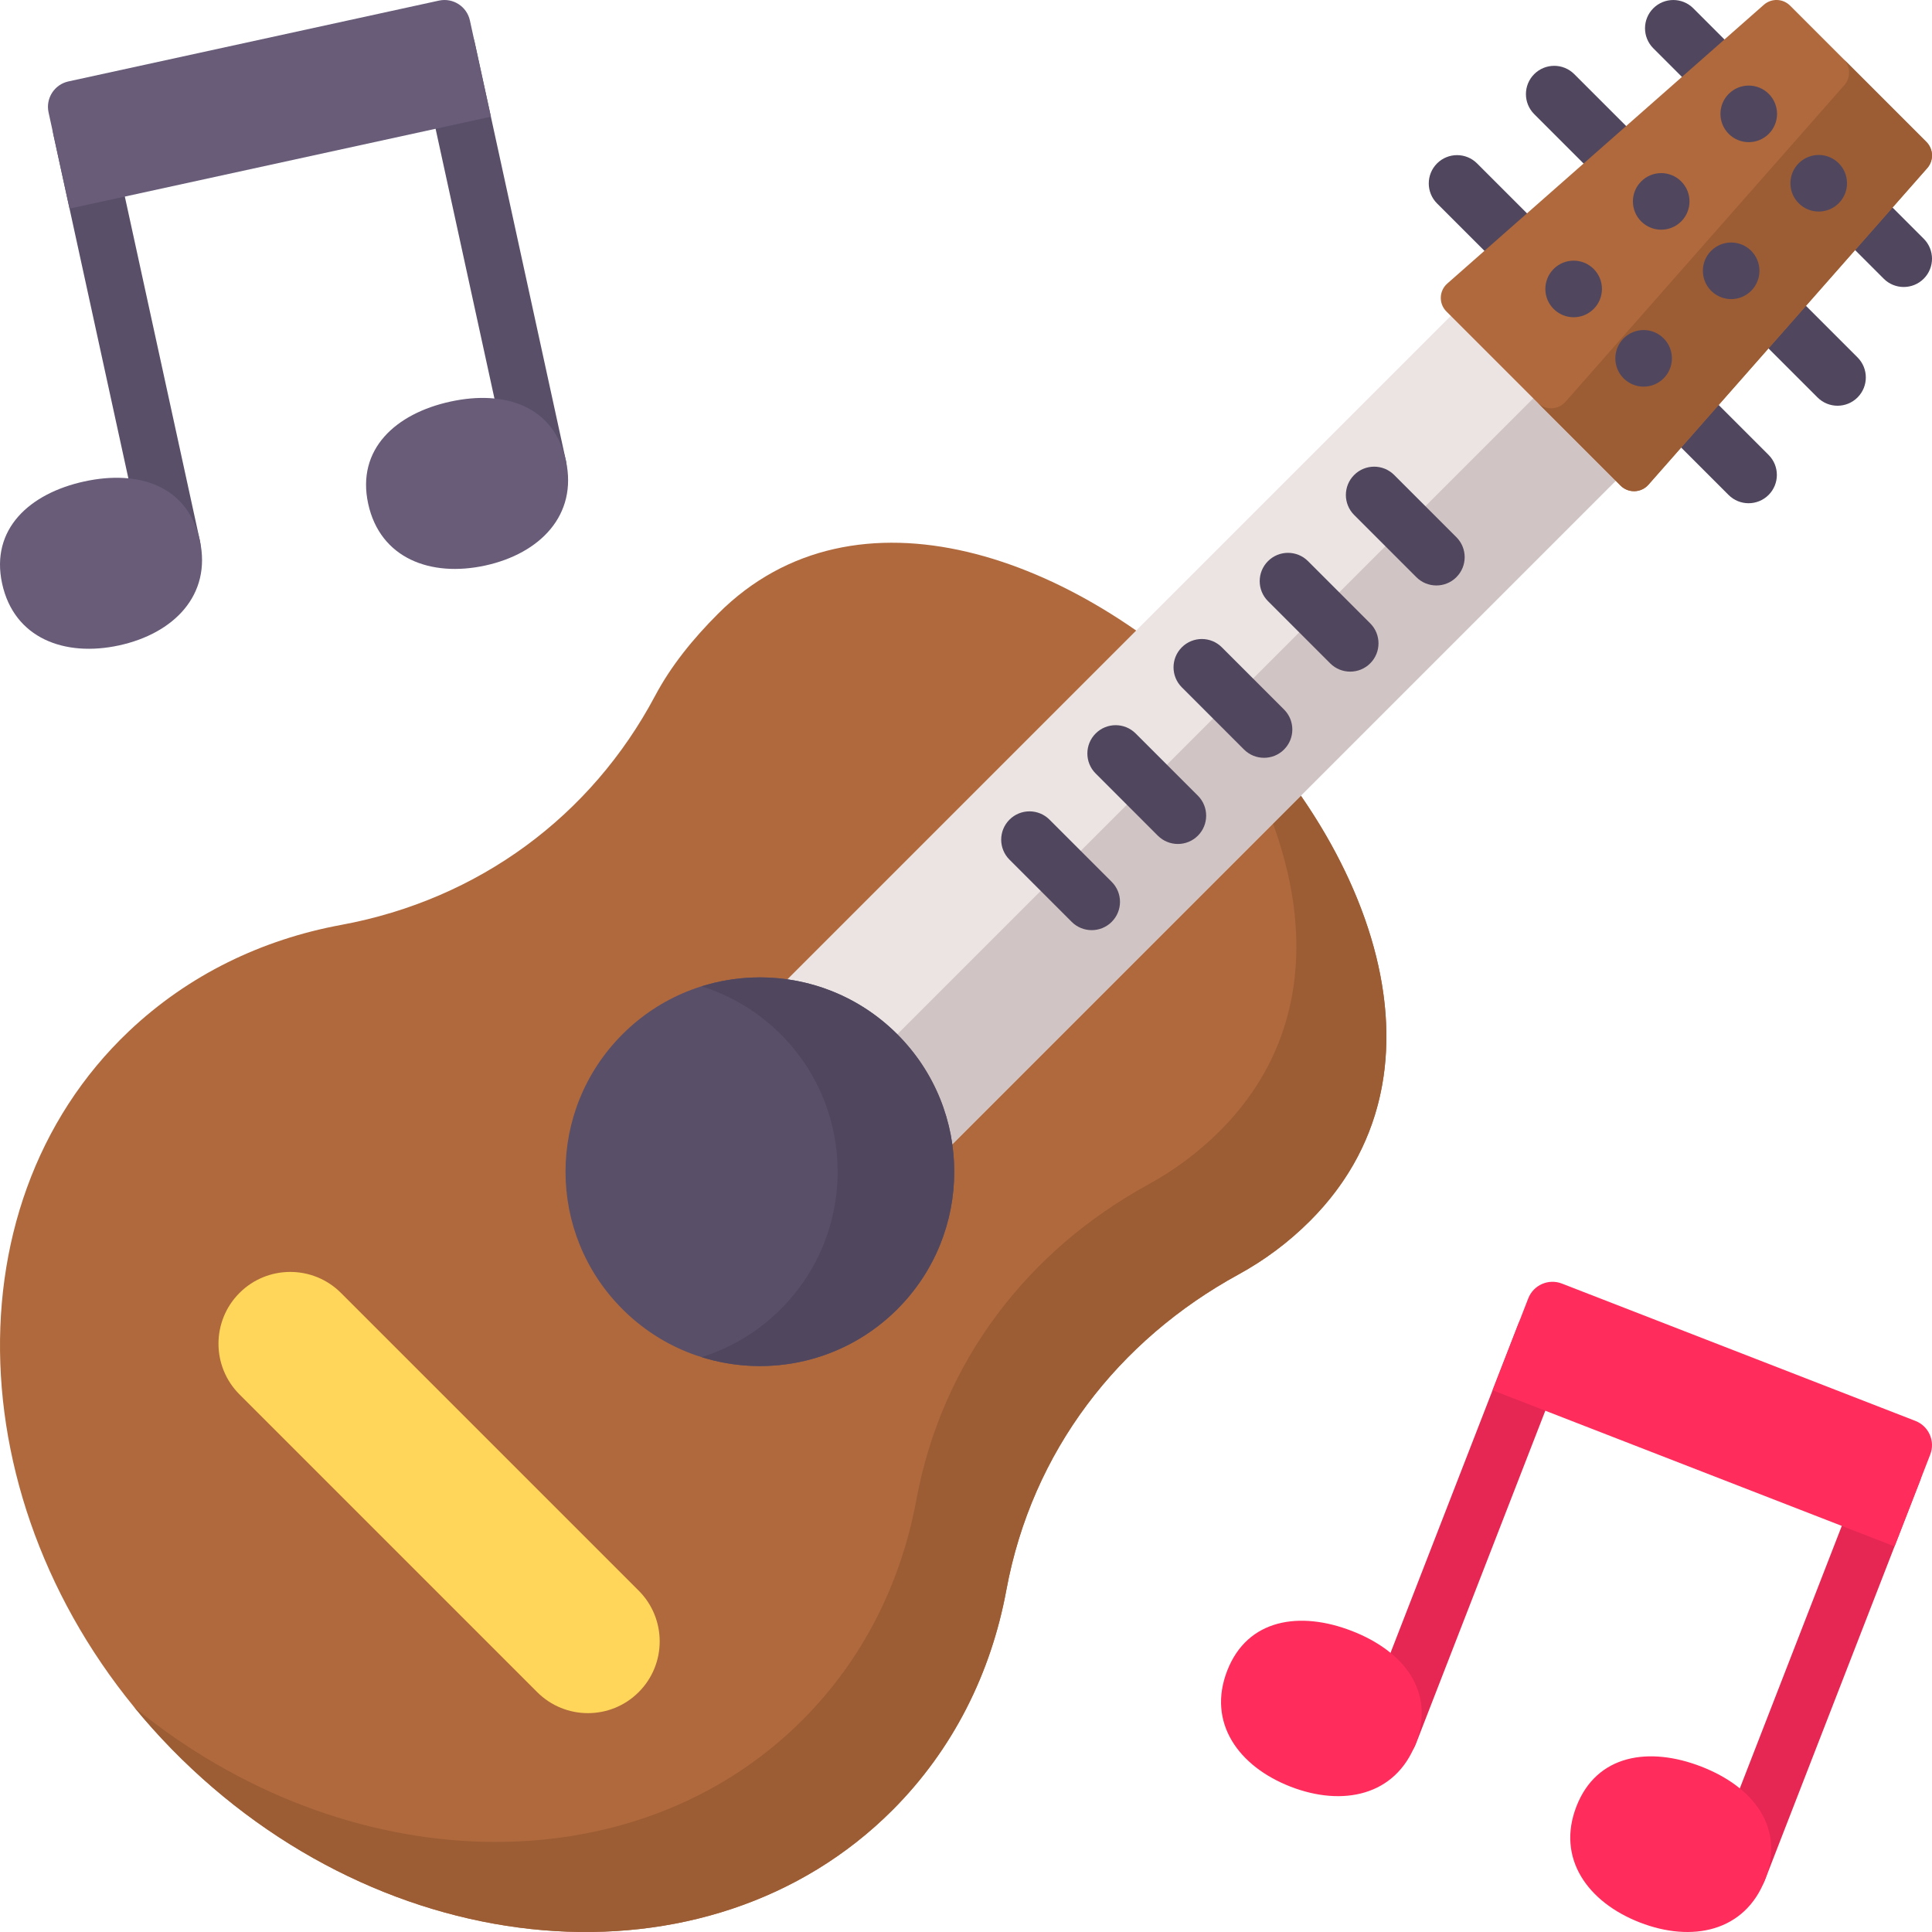 <?xml version="1.0" encoding="UTF-8"?> <svg xmlns="http://www.w3.org/2000/svg" viewBox="0 0 512.001 512"><path d="m391.441 43.309c-2.93-2.93-7.68-2.93-10.609 0-2.926 2.93-2.926 7.676 0 10.605l77.254 77.25c1.465 1.465 3.383 2.199 5.305 2.199 1.918 0 3.84-.734 5.305-2.199 2.926-2.93 2.926-7.676 0-10.605zm0 0" fill="#50475e"></path><path d="m492.27 94.719-75.078-75.078c-2.934-2.93-7.68-2.93-10.609 0-2.93 2.93-2.93 7.676 0 10.605l75.078 75.078c1.465 1.465 3.387 2.199 5.305 2.199 1.918 0 3.84-.734 5.305-2.199 2.926-2.926 2.926-7.676 0-10.605zm0 0" fill="#50475e"></path><path d="m504.508 76.055c-1.918 0-3.836-.73-5.301-2.195l-61.066-61.066c-2.926-2.926-2.926-7.672 0-10.598 2.926-2.926 7.672-2.926 10.598 0l61.07 61.07c2.926 2.926 2.926 7.672 0 10.594-1.465 1.465-3.383 2.195-5.301 2.195zm0 0" fill="#50475e"></path><path d="m236.488 479.723c-48.676 48.672-134.57 41.531-191.004-16.219-55.926-57.23-60.977-143.227-11.27-190.262 15.789-14.938 35.23-24.258 56.191-28.129 36.543-6.746 66.309-28.934 83.176-60.664 4.254-8.004 10.051-15.141 16.734-21.824 72.844-72.844 233.535 84.242 156.852 160.926-5.715 5.715-12.09 10.438-18.945 14.188-31.805 17.395-54.719 46.777-61.535 83.672-4.047 21.91-14.051 42.16-30.199 58.312zm0 0" fill="#b0693c"></path><path d="m312.211 175.547c32.02 38.801 45.613 89.613 11.09 124.137-5.715 5.715-12.09 10.438-18.945 14.188-31.805 17.395-54.719 46.777-61.531 83.672-4.051 21.91-14.055 42.164-30.203 58.312-44.812 44.816-121.18 42.312-177.055-3.445 3.105 3.801 6.41 7.5 9.918 11.09 56.438 57.754 142.328 64.895 191.004 16.223 16.148-16.152 26.152-36.402 30.199-58.316 6.816-36.895 29.73-66.273 61.535-83.668 6.855-3.75 13.23-8.477 18.945-14.191 42.227-42.227 12.469-108.828-34.957-148zm0 0" fill="#9c5d35"></path><path d="m142.363 448.434-78.895-78.895c-7.426-7.426-7.426-19.469 0-26.895 7.43-7.426 19.469-7.426 26.895 0l78.895 78.891c7.426 7.43 7.426 19.469 0 26.898-7.426 7.426-19.469 7.426-26.895 0zm0 0" fill="#ffd659"></path><path d="m206.746 261.449 210.512-210.512 43.707 43.703-210.512 210.516zm0 0" fill="#ebe4e2"></path><path d="m228.602 283.301 210.512-210.512 21.852 21.852-210.512 210.516zm0 0" fill="#d1c4c4"></path><path d="m237.801 274.098c-20.117-20.113-52.73-20.113-72.844 0-20.117 20.117-20.117 52.73 0 72.844 20.113 20.117 52.727 20.117 72.844 0 20.113-20.113 20.113-52.727 0-72.844zm0 0" fill="#594f69"></path><path d="m237.805 274.098c-14.039-14.035-34.16-18.266-51.875-12.711 7.668 2.406 14.891 6.633 20.969 12.711 20.117 20.117 20.117 52.73 0 72.844-6.078 6.078-13.301 10.309-20.969 12.711 17.715 5.559 37.836 1.328 51.875-12.711 20.113-20.113 20.113-52.727 0-72.844zm0 0" fill="#50475e"></path><path d="m429.461 128.691-46.148-46.148c-2.07-2.07-1.965-5.457.23-7.395l83.902-73.883c2.008-1.77 5.047-1.672 6.938.219l36.133 36.133c1.891 1.891 1.988 4.93.219 6.938l-73.883 83.902c-1.934 2.195-5.324 2.305-7.391.234zm0 0" fill="#b0693c"></path><path d="m510.516 37.617-21.977-21.977c1.891 1.891 1.988 4.93.219 6.938l-73.883 83.898c-1.934 2.199-5.324 2.305-7.391.234l21.977 21.977c2.07 2.07 5.457 1.965 7.391-.234l73.887-83.898c1.766-2.008 1.668-5.047-.223-6.938zm0 0" fill="#9c5d35"></path><g fill="#50475e"><path d="m385.957 142.355-16.484-16.484c-2.93-2.93-7.676-2.93-10.605 0-2.93 2.93-2.93 7.68 0 10.605l16.484 16.484c1.465 1.465 3.383 2.195 5.301 2.195 1.922 0 3.84-.73 5.305-2.195 2.93-2.93 2.93-7.676 0-10.605zm0 0"></path><path d="m346.637 148.707c-2.93-2.93-7.676-2.93-10.605 0-2.93 2.93-2.93 7.68 0 10.605l16.484 16.484c1.465 1.465 3.383 2.195 5.301 2.195 1.922 0 3.84-.73 5.305-2.195 2.93-2.93 2.93-7.68 0-10.605zm0 0"></path><path d="m323.801 171.543c-2.926-2.93-7.676-2.93-10.605 0-2.93 2.93-2.93 7.676 0 10.605l16.48 16.484c1.469 1.465 3.387 2.195 5.305 2.195 1.922 0 3.84-.73 5.305-2.195 2.93-2.93 2.93-7.68 0-10.605zm0 0"></path><path d="m300.965 194.379c-2.93-2.93-7.676-2.93-10.605 0-2.93 2.93-2.93 7.68 0 10.605l16.48 16.484c1.469 1.461 3.387 2.195 5.305 2.195 1.922 0 3.84-.73 5.305-2.195 2.93-2.93 2.93-7.68 0-10.609zm0 0"></path><path d="m278.129 217.215c-2.93-2.93-7.676-2.93-10.605 0-2.93 2.93-2.93 7.68 0 10.605l16.484 16.484c1.465 1.465 3.383 2.195 5.305 2.195 1.918 0 3.836-.73 5.301-2.195 2.93-2.93 2.93-7.68 0-10.605zm0 0"></path><path d="m422.336 71.273c-2.93-2.93-7.676-2.93-10.605 0-2.93 2.93-2.93 7.676 0 10.605 2.93 2.93 7.676 2.93 10.605 0 2.93-2.93 2.93-7.676 0-10.605zm0 0"></path><path d="m440.879 89.664c-2.926-2.93-7.676-2.93-10.605 0-2.93 2.926-2.93 7.676 0 10.605 2.93 2.93 7.68 2.93 10.605 0 2.93-2.93 2.93-7.68 0-10.605zm0 0"></path><path d="m445.539 48.074c-2.93-2.93-7.68-2.93-10.605 0-2.93 2.93-2.93 7.676 0 10.605 2.926 2.93 7.676 2.93 10.605 0 2.93-2.93 2.93-7.676 0-10.605zm0 0"></path><path d="m464.082 66.461c-2.93-2.926-7.68-2.926-10.609 0-2.926 2.93-2.926 7.68 0 10.609 2.93 2.93 7.68 2.93 10.609 0 2.926-2.93 2.926-7.68 0-10.609zm0 0"></path><path d="m468.738 24.871c-2.93-2.926-7.676-2.926-10.605 0-2.93 2.93-2.93 7.68 0 10.609 2.93 2.926 7.676 2.926 10.605 0 2.93-2.93 2.93-7.68 0-10.609zm0 0"></path><path d="m487.281 43.262c-2.93-2.93-7.676-2.93-10.605 0-2.93 2.93-2.93 7.68 0 10.605 2.93 2.93 7.676 2.93 10.605 0 2.93-2.926 2.93-7.676 0-10.605zm0 0"></path></g><path d="m28.793 32.43c-.883-4.047-4.883-6.613-8.926-5.73-4.047.887-6.609 4.879-5.727 8.93l24.18 110.859c.766 3.508 3.871 5.902 7.32 5.902.531 0 1.066-.055 1.605-.176 4.047-.883 6.613-4.879 5.73-8.926zm0 0" fill="#594f69"></path><path d="m149.984 122.129-24.18-110.859c-.883-4.047-4.887-6.613-8.926-5.727-4.047.883-6.613 4.879-5.73 8.926l24.184 110.859c.766 3.508 3.871 5.902 7.32 5.902.527 0 1.066-.055 1.602-.172 4.047-.887 6.613-4.883 5.73-8.93zm0 0" fill="#594f69"></path><path d="m52.965 143.234c3.156 14.473-6.914 24.641-21.383 27.797-14.473 3.156-27.859-1.895-31.016-16.367-3.156-14.469 7.301-23.918 21.77-27.074s27.473 1.176 30.629 15.645zm0 0" fill="#685c79"></path><path d="m149.973 122.074c3.156 14.473-6.914 24.641-21.383 27.797-14.473 3.156-27.859-1.895-31.016-16.367-3.156-14.469 7.301-23.918 21.77-27.074 14.469-3.16 27.473 1.176 30.629 15.645zm0 0" fill="#685c79"></path><path d="m130.094 30.93-111.664 24.359-5.562-25.504c-.812-3.723 1.547-7.395 5.266-8.207l98.191-21.418c3.719-.809 7.395 1.547 8.207 5.27zm0 0" fill="#685c79"></path><path d="m412.012 346.754c-3.859-1.504-8.207.414-9.707 4.273l-41.094 105.766c-1.5 3.859.414 8.207 4.277 9.707.891.348 1.809.512 2.715.512 3.004 0 5.84-1.82 6.992-4.789l41.09-105.766c1.5-3.859-.414-8.203-4.273-9.703zm0 0" fill="#e62753"></path><path d="m504.562 382.711c-3.859-1.5-8.207.414-9.707 4.273l-41.094 105.766c-1.5 3.859.414 8.207 4.277 9.707.891.348 1.809.512 2.711.512 3.004 0 5.84-1.82 6.996-4.789l41.09-105.766c1.5-3.859-.414-8.203-4.273-9.703zm0 0" fill="#e62753"></path><path d="m502.078 409.812-106.531-41.387 9.453-24.332c1.379-3.551 5.371-5.312 8.922-3.934l93.68 36.398c3.547 1.379 5.309 5.375 3.93 8.922zm0 0" fill="#ff2c5c"></path><path d="m375.141 462.145c-5.355 13.785-19.348 16.691-33.133 11.336-13.781-5.355-22.141-16.945-16.785-30.73 5.355-13.781 19.273-15.879 33.055-10.523 13.785 5.355 22.215 16.133 16.863 29.918zm0 0" fill="#ff2c5c"></path><path d="m467.754 498.125c-5.359 13.805-19.371 16.715-33.172 11.352-13.801-5.363-22.172-16.969-16.809-30.77 5.363-13.801 19.297-15.902 33.098-10.539 13.805 5.363 22.246 16.156 16.883 29.957zm0 0" fill="#ff2c5c"></path></svg> 